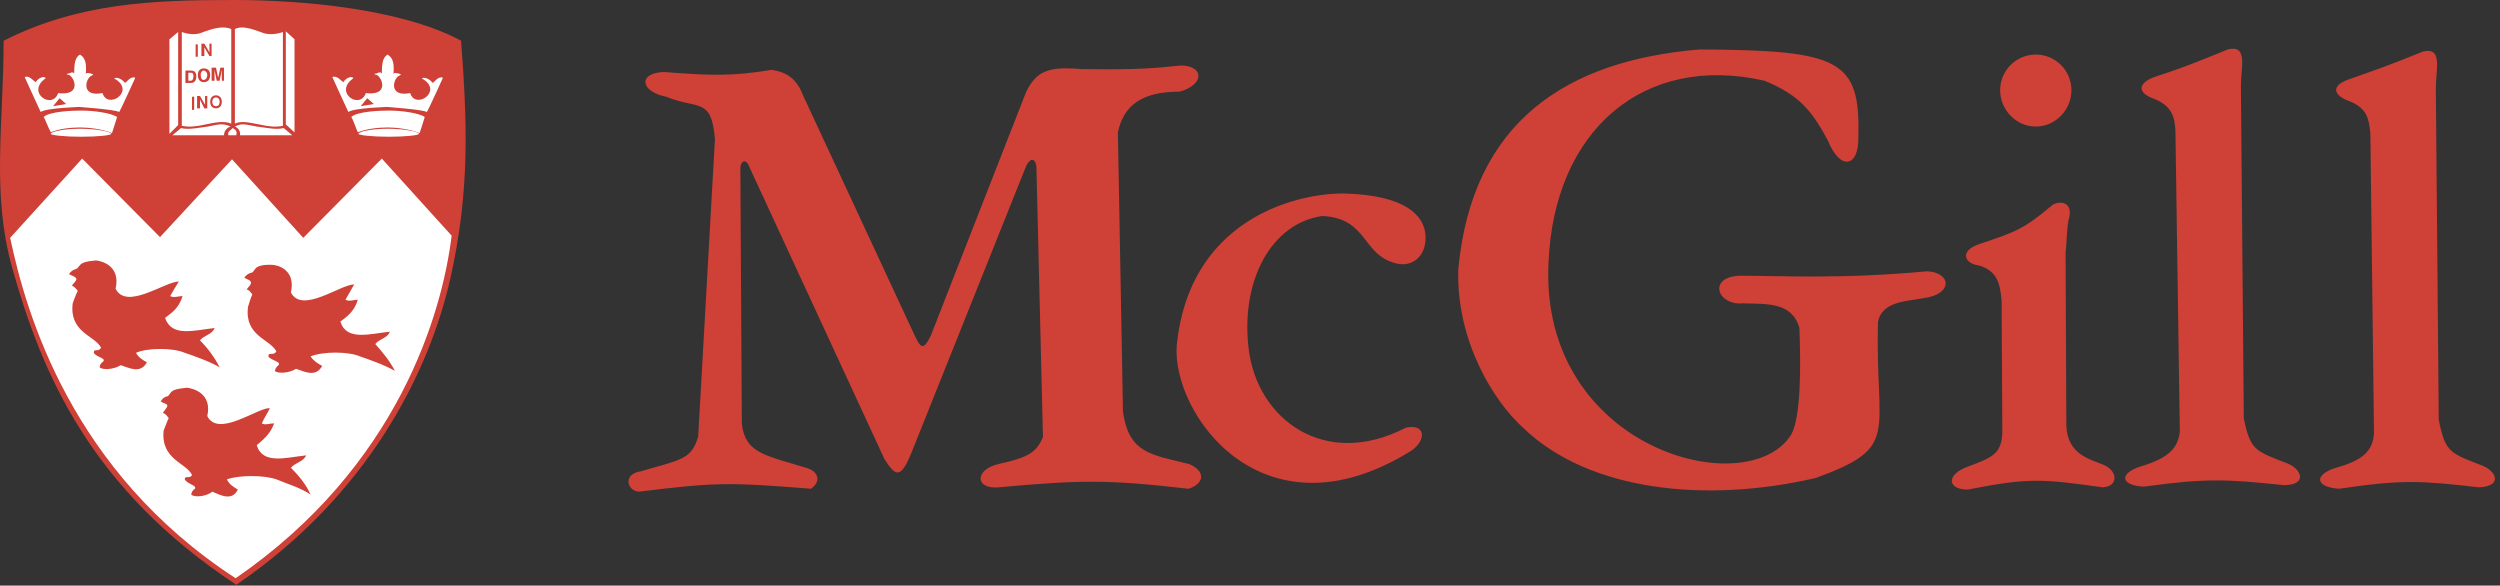 <?xml version="1.0" encoding="UTF-8"?>
<svg width="111px" height="26px" viewBox="0 0 111 26" version="1.1" xmlns="http://www.w3.org/2000/svg" xmlns:xlink="http://www.w3.org/1999/xlink">
    <rect x="0" y="0" width="111" height="26" fill="#333333" stroke="none"/>
    <!-- Generator: Sketch 61.2 (89653) - https://sketch.com -->
    <title>7. McGill_University_logo</title>
    <desc>Created with Sketch.</desc>
    <g id="University-logos" stroke="none" stroke-width="1" fill="none" fill-rule="evenodd">
        <g id="7.-McGill_University_logo" fill-rule="nonzero">
            <path d="M0.548,11.917 C-0.389,8.59 0.16,5.522 0.16,1.808 C3.486,0.129 6.78,-5.52496781e-15 10.364,-5.52496781e-15 C13.433,-5.52496781e-15 17.824,0.388 20.472,1.808 C20.731,5.296 20.892,8.396 19.988,12.401 C19.083,16.373 16.467,21.896 10.493,25.964 C3.97,21.669 1.839,16.503 0.548,11.917 L0.548,11.917 Z" id="Path" fill="#CF4037"></path>
            <path d="M3.648,7.041 L0.451,10.56 C1.161,13.918 3.164,20.927 10.462,25.674 C17.696,20.701 19.633,13.887 20.053,10.464 L16.953,7.041 L13.465,10.56 L10.301,7.073 L7.104,10.528 L3.648,7.041 Z M18.794,3.52 C18.761,3.52 18.697,3.488 18.794,3.455 C18.858,3.455 19.02,3.455 19.214,3.682 C19.279,3.649 19.472,3.359 19.666,3.455 C19.666,3.455 19.02,4.877 18.955,4.973 C18.697,4.844 17.05,4.747 17.211,4.747 C17.34,4.747 15.726,4.78 15.467,4.973 C15.402,4.844 14.757,3.423 14.757,3.423 C14.951,3.326 15.177,3.617 15.241,3.649 C15.403,3.423 15.564,3.423 15.596,3.423 C15.758,3.455 15.661,3.488 15.629,3.52 C14.854,4.134 15.983,4.876 16.242,4.134 C17.276,4.263 16.985,3.455 16.727,3.326 C16.533,3.294 16.662,3.261 16.727,3.261 C16.824,3.196 16.953,3.196 16.953,3.293 C16.953,2.841 16.985,2.55 17.211,2.422 C17.47,2.583 17.502,2.841 17.47,3.293 C17.502,3.196 17.599,3.261 17.696,3.261 C17.728,3.293 17.889,3.293 17.728,3.358 C17.47,3.455 17.212,4.327 18.213,4.133 C18.438,4.877 19.666,4.069 18.794,3.52 L18.794,3.52 Z M18.116,4.36 L18.438,4.715 L17.857,4.618 L18.116,4.36 Z M17.211,3.972 L17.566,4.618 L16.856,4.618 L17.211,3.972 Z M16.307,4.36 L16.016,4.715 L16.597,4.618 L16.307,4.36 Z" id="Shape" fill="#FFFFFF"></path>
            <path d="M15.887,5.873 C15.79,5.659 15.661,5.266 15.596,5.195 C15.855,4.944 16.888,4.909 17.276,4.909 C17.825,4.909 18.6,5.016 18.858,5.195 C18.858,5.195 18.729,5.623 18.632,5.909 C18.18,5.73 17.599,5.659 17.211,5.659 C16.759,5.659 16.242,5.73 15.887,5.873 L15.887,5.873 Z M18.471,5.266 C18.568,5.266 18.665,5.373 18.665,5.445 C18.658,5.56 18.575,5.652 18.471,5.659 C18.406,5.659 18.309,5.552 18.309,5.445 C18.309,5.373 18.406,5.266 18.471,5.266 Z M17.857,5.123 C17.954,5.123 18.051,5.229 18.051,5.301 C18.051,5.408 17.954,5.515 17.857,5.515 C17.792,5.515 17.695,5.408 17.695,5.301 C17.696,5.23 17.792,5.123 17.857,5.123 Z M17.243,5.052 C17.34,5.052 17.437,5.159 17.437,5.266 C17.437,5.373 17.34,5.481 17.243,5.481 C17.139,5.473 17.056,5.381 17.049,5.266 C17.05,5.159 17.147,5.052 17.243,5.052 Z M16.597,5.123 C16.694,5.123 16.791,5.229 16.791,5.301 C16.791,5.408 16.694,5.515 16.597,5.515 C16.501,5.515 16.403,5.408 16.403,5.301 C16.404,5.23 16.501,5.123 16.597,5.123 Z M16.016,5.266 C16.113,5.266 16.21,5.373 16.21,5.445 C16.21,5.552 16.113,5.659 16.016,5.659 C15.919,5.659 15.823,5.552 15.823,5.445 C15.823,5.373 15.919,5.266 16.016,5.266 Z" id="Shape" fill="#FFFFFF"></path>
            <path d="M17.211,5.716 C17.922,5.716 18.6,5.845 18.6,5.942 C18.6,6.007 18.019,6.071 17.275,6.071 C16.532,6.071 15.919,6.006 15.919,5.942 C15.919,5.845 16.501,5.716 17.211,5.716 Z M8.072,1.421 C8.072,1.421 8.556,1.615 8.944,1.453 C9.46,1.259 9.913,1.131 10.268,1.292 L10.268,5.491 C9.978,5.361 9.59,5.426 9.138,5.523 C8.686,5.62 8.428,5.652 8.072,5.588 L8.072,1.421 L8.072,1.421 Z M9.428,4.522 C9.428,4.36 9.525,4.328 9.59,4.328 C9.654,4.328 9.751,4.36 9.751,4.522 C9.751,4.683 9.654,4.715 9.59,4.715 C9.525,4.715 9.428,4.683 9.428,4.522 Z M9.332,4.522 C9.332,4.78 9.525,4.812 9.59,4.812 C9.655,4.812 9.849,4.78 9.849,4.522 C9.849,4.263 9.654,4.231 9.59,4.231 C9.526,4.231 9.332,4.263 9.332,4.522 Z M9.105,4.65 L8.88,4.263 L8.751,4.263 L8.751,4.812 L8.88,4.812 L8.88,4.424 L9.073,4.812 L9.203,4.812 L9.203,4.263 L9.105,4.263 L9.105,4.65 L9.105,4.65 Z M8.524,4.877 L8.621,4.877 L8.621,4.295 L8.524,4.295 L8.524,4.877 Z M9.945,3.003 L9.784,3.003 L9.687,3.455 L9.59,3.003 L9.395,3.003 L9.395,3.585 L9.525,3.585 L9.525,3.1 L9.622,3.585 L9.751,3.585 L9.848,3.1 L9.848,3.585 L9.944,3.585 L9.944,3.003 L9.945,3.003 L9.945,3.003 Z M8.911,3.327 C8.911,3.198 8.976,3.133 9.041,3.133 C9.105,3.133 9.202,3.198 9.202,3.327 C9.202,3.488 9.105,3.552 9.041,3.552 C8.976,3.552 8.911,3.488 8.911,3.327 Z M8.783,3.327 C8.783,3.617 8.977,3.649 9.041,3.649 C9.138,3.649 9.332,3.617 9.332,3.327 C9.332,3.068 9.138,3.036 9.041,3.036 C8.976,3.036 8.783,3.068 8.783,3.327 Z M8.362,3.23 L8.459,3.23 C8.524,3.23 8.589,3.23 8.589,3.391 C8.589,3.488 8.556,3.585 8.459,3.585 L8.362,3.585 L8.362,3.23 L8.362,3.23 Z M8.233,3.682 L8.492,3.682 C8.686,3.682 8.718,3.488 8.718,3.391 C8.718,3.295 8.686,3.133 8.492,3.133 L8.233,3.133 L8.233,3.682 L8.233,3.682 Z M9.299,2.325 L9.073,1.938 L8.943,1.938 L8.943,2.487 L9.073,2.487 L9.073,2.099 L9.299,2.487 L9.395,2.487 L9.395,1.938 L9.299,1.938 L9.299,2.325 L9.299,2.325 Z M8.686,2.519 L8.783,2.519 L8.783,1.97 L8.686,1.97 L8.686,2.519 Z M7.91,1.421 L7.523,1.744 L7.523,5.942 L7.91,5.555 L7.91,1.421 Z" id="Shape" fill="#FFFFFF"></path>
            <path d="M7.652,6.007 L8.04,5.684 C8.33,5.781 8.944,5.652 9.235,5.619 C9.687,5.522 9.913,5.458 10.236,5.619 C10.064,5.67 9.946,5.828 9.945,6.007 L7.652,6.007 L7.652,6.007 Z M12.981,6.007 L12.593,5.684 C12.27,5.781 11.721,5.652 11.398,5.619 C10.882,5.522 10.72,5.458 10.429,5.619 C10.59,5.684 10.688,5.845 10.655,6.007 L12.981,6.007 L12.981,6.007 Z M12.69,1.389 L13.077,1.744 L13.077,5.878 L12.69,5.522 L12.69,1.389 L12.69,1.389 Z" id="Shape" fill="#FFFFFF"></path>
            <path d="M12.561,1.421 C12.561,1.421 12.076,1.615 11.656,1.453 C11.139,1.259 10.72,1.131 10.429,1.292 L10.429,5.491 C10.688,5.361 11.01,5.426 11.495,5.523 C11.947,5.62 12.205,5.652 12.561,5.588 L12.561,1.421 Z M10.882,4.812 L11.107,4.812 C11.301,4.812 11.333,4.618 11.333,4.489 C11.333,4.393 11.301,4.231 11.107,4.231 L10.882,4.231 L10.882,4.812 Z M10.978,4.328 L11.107,4.328 C11.139,4.328 11.237,4.36 11.237,4.522 C11.237,4.618 11.204,4.715 11.107,4.715 L10.978,4.715 L10.978,4.328 L10.978,4.328 Z M11.495,4.586 C11.495,4.877 11.688,4.909 11.753,4.909 C11.85,4.909 12.044,4.877 12.044,4.586 C12.044,4.328 11.85,4.296 11.753,4.296 C11.688,4.295 11.495,4.328 11.495,4.586 Z M11.624,4.586 C11.624,4.457 11.688,4.393 11.753,4.393 C11.818,4.393 11.915,4.457 11.915,4.586 C11.915,4.747 11.818,4.812 11.753,4.812 C11.689,4.812 11.624,4.747 11.624,4.586 Z M11.172,3.455 L11.431,3.455 L11.431,3.359 L11.172,3.359 L11.172,3.23 L11.463,3.23 L11.463,3.133 L11.075,3.133 L11.075,3.682 L11.172,3.682 L11.172,3.455 L11.172,3.455 Z M11.592,3.714 L11.721,3.714 L11.721,3.133 L11.592,3.133 L11.592,3.714 Z M11.075,2.132 C11.075,2.067 11.01,1.938 10.849,1.938 C10.688,1.938 10.59,2.035 10.59,2.229 C10.59,2.422 10.688,2.519 10.849,2.519 C10.978,2.519 11.075,2.454 11.075,2.325 L10.978,2.325 C10.946,2.39 10.913,2.422 10.849,2.422 C10.72,2.422 10.72,2.357 10.72,2.229 C10.72,2.067 10.784,2.035 10.849,2.035 C10.946,2.035 10.946,2.1 10.978,2.131 L11.075,2.131 L11.075,2.132 L11.075,2.132 Z M11.172,2.293 C11.172,2.584 11.366,2.616 11.463,2.616 C11.528,2.616 11.721,2.584 11.721,2.293 C11.721,2.035 11.527,2.002 11.463,2.002 C11.366,2.002 11.172,2.035 11.172,2.293 Z M11.301,2.293 C11.301,2.164 11.399,2.1 11.463,2.1 C11.495,2.1 11.592,2.164 11.592,2.293 C11.592,2.454 11.495,2.519 11.463,2.519 C11.398,2.519 11.301,2.454 11.301,2.293 Z M12.141,2.422 L11.947,2.035 L11.818,2.035 L11.818,2.584 L11.915,2.584 L11.915,2.196 L12.141,2.584 L12.27,2.584 L12.27,2.035 L12.141,2.035 L12.141,2.422 L12.141,2.422 Z M10.333,5.684 C10.171,5.845 10.106,5.845 10.139,6.007 L10.493,6.007 C10.526,5.845 10.494,5.781 10.333,5.684 Z" id="Shape" fill="#FFFFFF"></path>
            <path d="M3.228,13.466 C3.261,13.369 3.39,13.015 3.454,12.917 C3.389,12.82 3.26,12.692 3.196,12.692 C3.228,12.595 3.421,12.466 3.39,12.369 C3.325,12.271 3.261,12.271 3.067,12.175 C3.131,12.046 3.261,11.981 3.357,11.949 C3.486,11.917 3.486,11.788 3.648,11.691 C3.842,11.594 4.035,11.594 4.261,11.562 C4.552,11.594 5.359,11.82 5.133,12.821 C5.618,13.79 7.329,12.498 7.943,12.498 C7.814,12.692 7.685,12.918 7.556,13.144 C7.717,13.24 7.943,13.144 8.105,13.144 C7.943,13.693 7.62,13.887 7.33,14.113 C7.62,14.985 8.621,14.662 9.526,14.565 C9.429,14.856 9.041,14.888 8.88,15.114 C9.232,15.464 9.526,15.867 9.752,16.309 C9.332,16.051 8.493,15.761 8.202,15.664 C7.686,15.437 6.555,15.437 6.038,15.664 C6.135,15.857 6.329,15.986 6.523,16.084 C6.233,16.633 5.684,16.309 5.36,16.213 C5.07,16.406 4.553,16.438 4.424,16.309 C4.424,16.309 4.424,16.147 4.585,16.051 C4.714,15.89 4.262,15.857 4.165,15.664 C4.165,15.437 4.359,15.664 4.488,15.437 C4.197,14.887 3.067,14.758 3.228,13.466 Z M4.003,11.917 C4.067,11.917 4.1,11.949 4.1,12.014 C4.1,12.079 4.067,12.111 4.003,12.111 C3.938,12.111 3.905,12.079 3.905,12.014 C3.906,11.949 3.938,11.917 4.003,11.917 Z M11.011,13.628 C11.043,13.531 11.14,13.176 11.204,13.079 C11.14,12.982 11.043,12.854 10.946,12.854 C11.011,12.757 11.172,12.628 11.14,12.53 C11.108,12.433 11.043,12.433 10.85,12.337 C10.914,12.208 11.044,12.143 11.14,12.111 C11.269,12.111 11.269,11.949 11.431,11.852 C11.625,11.756 11.818,11.756 12.045,11.756 C12.335,11.756 13.143,11.981 12.916,12.983 C13.401,13.952 15.112,12.628 15.726,12.628 L15.339,13.306 C15.5,13.403 15.726,13.306 15.888,13.306 C15.726,13.855 15.371,14.081 15.113,14.275 C15.371,15.147 16.404,14.824 17.308,14.727 C17.212,15.018 16.824,15.05 16.663,15.276 C16.953,15.599 17.308,16.019 17.535,16.471 C17.115,16.213 16.275,15.922 15.985,15.825 C15.468,15.599 14.338,15.599 13.789,15.825 C13.918,16.019 14.111,16.148 14.305,16.245 C14.015,16.794 13.466,16.471 13.143,16.374 C12.852,16.568 12.335,16.6 12.206,16.471 C12.206,16.471 12.206,16.342 12.367,16.213 C12.497,16.051 12.045,16.018 11.915,15.825 C11.915,15.599 12.142,15.825 12.271,15.599 C11.98,15.049 10.849,14.919 11.011,13.628 L11.011,13.628 Z M11.753,12.078 C11.818,12.078 11.883,12.11 11.883,12.175 C11.883,12.24 11.818,12.271 11.753,12.271 C11.721,12.271 11.657,12.239 11.657,12.175 C11.657,12.111 11.721,12.078 11.753,12.078 Z M7.264,19.118 C7.329,18.989 7.426,18.665 7.491,18.569 C7.426,18.472 7.329,18.343 7.232,18.343 C7.264,18.246 7.458,18.085 7.426,17.989 C7.394,17.923 7.297,17.923 7.136,17.826 C7.2,17.698 7.329,17.601 7.426,17.601 C7.523,17.569 7.523,17.44 7.685,17.343 C7.878,17.246 8.105,17.246 8.298,17.214 C8.589,17.246 9.428,17.472 9.203,18.473 C9.687,19.442 11.399,18.118 11.98,18.118 C11.883,18.344 11.721,18.571 11.625,18.796 C11.754,18.893 11.98,18.796 12.174,18.796 C11.98,19.313 11.657,19.539 11.399,19.765 C11.657,20.637 12.69,20.314 13.595,20.218 C13.465,20.508 13.11,20.54 12.916,20.767 C13.239,21.089 13.595,21.509 13.788,21.961 C13.4,21.671 12.561,21.412 12.27,21.283 C11.721,21.089 10.623,21.089 10.074,21.283 C10.171,21.509 10.397,21.638 10.559,21.736 C10.301,22.285 9.752,21.961 9.429,21.832 C9.138,22.058 8.621,22.09 8.492,21.961 C8.492,21.961 8.492,21.8 8.654,21.703 C8.751,21.541 8.331,21.509 8.202,21.283 C8.202,21.089 8.428,21.283 8.525,21.089 C8.266,20.539 7.136,20.41 7.264,19.118 L7.264,19.118 Z M8.04,17.536 C8.104,17.536 8.136,17.601 8.136,17.665 C8.136,17.698 8.104,17.762 8.04,17.762 C8.007,17.762 7.943,17.698 7.943,17.665 C7.943,17.601 8.007,17.536 8.04,17.536 Z" id="Shape" fill="#CF4037"></path>
            <path d="M5.133,3.52 C5.101,3.52 5.036,3.488 5.133,3.455 C5.198,3.455 5.359,3.455 5.553,3.682 C5.618,3.649 5.811,3.359 6.005,3.455 C6.005,3.455 5.359,4.877 5.295,4.973 C5.036,4.844 3.39,4.747 3.551,4.747 C3.68,4.747 2.066,4.78 1.807,4.973 C1.742,4.844 1.096,3.423 1.096,3.423 C1.29,3.326 1.516,3.617 1.58,3.649 C1.742,3.423 1.904,3.423 1.936,3.423 C2.097,3.455 2.001,3.488 1.968,3.52 C1.193,4.134 2.323,4.876 2.582,4.134 C3.615,4.263 3.325,3.455 3.067,3.326 C2.872,3.294 3.002,3.261 3.067,3.261 C3.164,3.196 3.293,3.196 3.293,3.293 C3.293,2.841 3.325,2.55 3.551,2.422 C3.81,2.583 3.842,2.841 3.81,3.293 C3.842,3.196 3.939,3.261 4.035,3.261 C4.067,3.293 4.229,3.293 4.067,3.358 C3.809,3.455 3.551,4.327 4.552,4.133 C4.778,4.877 6.005,4.069 5.133,3.52 L5.133,3.52 Z M4.455,4.36 L4.778,4.715 L4.197,4.618 L4.455,4.36 Z M3.551,3.972 L3.905,4.618 L3.195,4.618 L3.551,3.972 Z M2.647,4.36 L2.356,4.715 L2.937,4.618 L2.647,4.36 Z" id="Shape" fill="#FFFFFF"></path>
            <path d="M2.259,5.873 C2.13,5.659 2.001,5.266 1.936,5.195 C2.195,4.944 3.228,4.909 3.615,4.909 C4.164,4.909 4.94,5.016 5.198,5.195 C5.198,5.195 5.069,5.623 4.972,5.909 C4.552,5.73 3.939,5.659 3.551,5.659 C3.099,5.659 2.582,5.73 2.259,5.873 L2.259,5.873 Z M4.81,5.266 C4.907,5.266 5.004,5.373 5.004,5.445 C4.997,5.56 4.914,5.652 4.81,5.659 C4.746,5.659 4.649,5.552 4.649,5.445 C4.649,5.373 4.746,5.266 4.81,5.266 Z M4.197,5.123 C4.294,5.123 4.39,5.229 4.39,5.301 C4.383,5.416 4.3,5.507 4.197,5.515 C4.132,5.515 4.035,5.408 4.035,5.301 C4.035,5.23 4.132,5.123 4.197,5.123 L4.197,5.123 Z M3.583,5.052 C3.68,5.052 3.776,5.159 3.776,5.266 C3.776,5.373 3.68,5.481 3.583,5.481 C3.486,5.481 3.389,5.374 3.389,5.266 C3.389,5.159 3.486,5.052 3.583,5.052 Z M2.937,5.123 C3.034,5.123 3.131,5.229 3.131,5.301 C3.131,5.408 3.034,5.515 2.937,5.515 C2.833,5.507 2.751,5.416 2.744,5.301 C2.743,5.23 2.84,5.123 2.937,5.123 L2.937,5.123 Z M2.356,5.266 C2.453,5.266 2.55,5.373 2.55,5.445 C2.55,5.552 2.453,5.659 2.356,5.659 C2.259,5.659 2.162,5.552 2.162,5.445 C2.162,5.373 2.259,5.266 2.356,5.266 Z" id="Shape" fill="#FFFFFF"></path>
            <path d="M3.551,5.716 C4.261,5.716 4.939,5.845 4.939,5.942 C4.939,6.007 4.358,6.071 3.615,6.071 C2.872,6.071 2.258,6.006 2.258,5.942 C2.259,5.845 2.84,5.716 3.551,5.716 Z" id="Path" fill="#FFFFFF"></path>
            <path d="M90.39,2.422 C91.263,2.424 91.97,3.131 91.972,4.004 C91.972,4.877 91.261,5.619 90.39,5.619 C89.517,5.619 88.806,4.877 88.806,4.004 C88.808,3.131 89.516,2.423 90.39,2.422 Z M105.406,19.248 C105.341,19.958 105.019,20.41 103.727,20.765 C102.693,21.088 102.822,21.637 103.856,21.701 C106.666,21.281 107.537,21.347 110.056,21.637 C111.058,21.604 110.896,20.99 110.282,20.7 C108.797,20.119 108.571,20.119 108.28,18.633 L108.151,3.907 C108.151,3.068 108.474,2.067 107.569,2.292 C105.89,2.971 105.76,3.003 104.21,3.552 C103.403,3.875 103.726,4.294 104.308,4.488 C105.115,4.812 105.179,5.296 105.244,5.91 L105.406,19.248 L105.406,19.248 Z M96.784,19.183 C96.687,19.861 96.364,20.313 95.072,20.701 C94.039,21.024 94.168,21.572 95.201,21.606 C98.011,21.218 98.883,21.282 101.402,21.54 C102.403,21.54 102.241,20.895 101.628,20.603 C100.143,20.022 99.916,20.022 99.625,18.569 L99.496,3.811 C99.496,2.971 99.82,1.97 98.915,2.196 C97.236,2.874 97.106,2.939 95.556,3.455 C94.781,3.811 95.071,4.198 95.653,4.392 C96.46,4.715 96.557,5.232 96.589,5.813 L96.784,19.183 L96.784,19.183 Z M88.872,13.369 C88.806,12.627 88.711,12.046 87.871,11.787 C87.257,11.722 86.966,11.173 87.838,10.851 C89.582,10.27 89.841,10.173 91.164,9.075 C91.584,8.881 92.069,9.042 91.842,9.785 C91.745,10.366 91.778,10.624 91.713,11.238 L91.745,18.924 C91.81,20.183 92.779,20.378 93.392,20.636 C94.038,20.895 94.07,21.605 93.36,21.637 C90.615,21.25 90.034,21.217 87.385,21.734 C86.513,21.766 86.319,21.088 87.417,20.7 C88.483,20.312 88.871,20.119 88.903,19.214 L88.872,13.369 L88.872,13.369 Z M64.748,11.949 C65.363,5.394 69.561,2.681 75.47,2.196 C81.703,2.229 82.607,2.648 82.51,6.104 C82.542,7.363 81.735,7.654 81.154,6.233 C80.476,4.974 79.927,4.231 78.345,3.585 C72.951,2.358 68.979,5.814 68.753,11.691 C68.366,19.959 77.634,22.38 79.54,19.28 C79.959,18.473 79.959,16.342 79.894,14.566 C79.571,13.403 78.441,13.5 77.375,13.468 C76.213,13.565 75.793,12.241 77.343,12.241 C78.861,12.241 81.799,12.402 85.546,12.046 C86.644,12.079 86.74,13.079 85.385,13.241 C84.803,13.37 83.543,13.338 83.381,14.307 C83.252,19.344 84.416,19.829 80.636,21.218 C75.793,22.348 70.562,21.831 67.623,18.99 C66.298,17.794 64.651,15.114 64.748,11.949 L64.748,11.949 Z M52.25,15.307 C52.799,9.882 57.321,8.59 59.645,8.59 C62.39,8.655 63.261,9.559 63.295,10.495 C63.327,11.4 62.68,11.884 61.97,11.69 C60.452,11.303 60.743,9.688 58.709,9.591 C56.447,9.913 55.059,12.465 55.446,15.533 C55.834,18.601 58.804,20.861 62.421,18.989 C63.294,18.794 63.358,19.538 62.647,20.022 C56.029,24.124 51.992,18.311 52.25,15.307 L52.25,15.307 Z M31.744,6.168 C31.582,4.295 31.001,4.877 29.58,4.295 C28.417,4.069 28.32,3.23 29.483,3.197 C31.517,3.358 32.551,3.39 34.262,3.1 C35.037,3.229 35.392,3.552 35.683,4.295 C37.104,7.33 39.203,11.884 40.624,14.919 C40.882,15.468 41.012,15.565 41.334,14.887 L45.565,4.069 C46.017,3.164 46.534,2.938 48.019,3.068 C50.57,3.1 51.184,3.035 52.444,2.906 C53.509,2.938 53.445,3.778 52.379,4.069 C50.732,4.069 49.893,4.65 49.634,5.877 L49.86,18.278 C50.118,20.119 51.087,20.182 52.799,20.603 C53.606,20.958 53.412,21.508 52.767,21.701 C49.15,21.281 47.922,21.314 44.338,21.637 C43.304,21.734 43.24,20.861 44.338,20.602 C45.662,20.312 46.017,20.087 46.307,19.408 L46.017,7.426 C45.984,6.974 45.693,6.974 45.5,7.523 L40.462,20.118 C40.01,21.216 39.784,21.216 39.267,20.377 L33.292,7.458 C33.131,7.006 32.905,7.135 32.872,7.426 L32.937,18.827 C33.099,20.15 34.003,20.215 35.876,20.796 C36.393,20.99 36.425,21.41 36.005,21.7 C32.356,21.41 31.774,21.41 28.384,21.829 C27.867,21.829 27.609,21.055 28.448,20.926 C30.225,20.409 30.709,20.409 31,19.376 L31.744,6.168 L31.744,6.168 Z" id="Shape" fill="#CF4037"></path>
        </g>
    </g>
</svg>